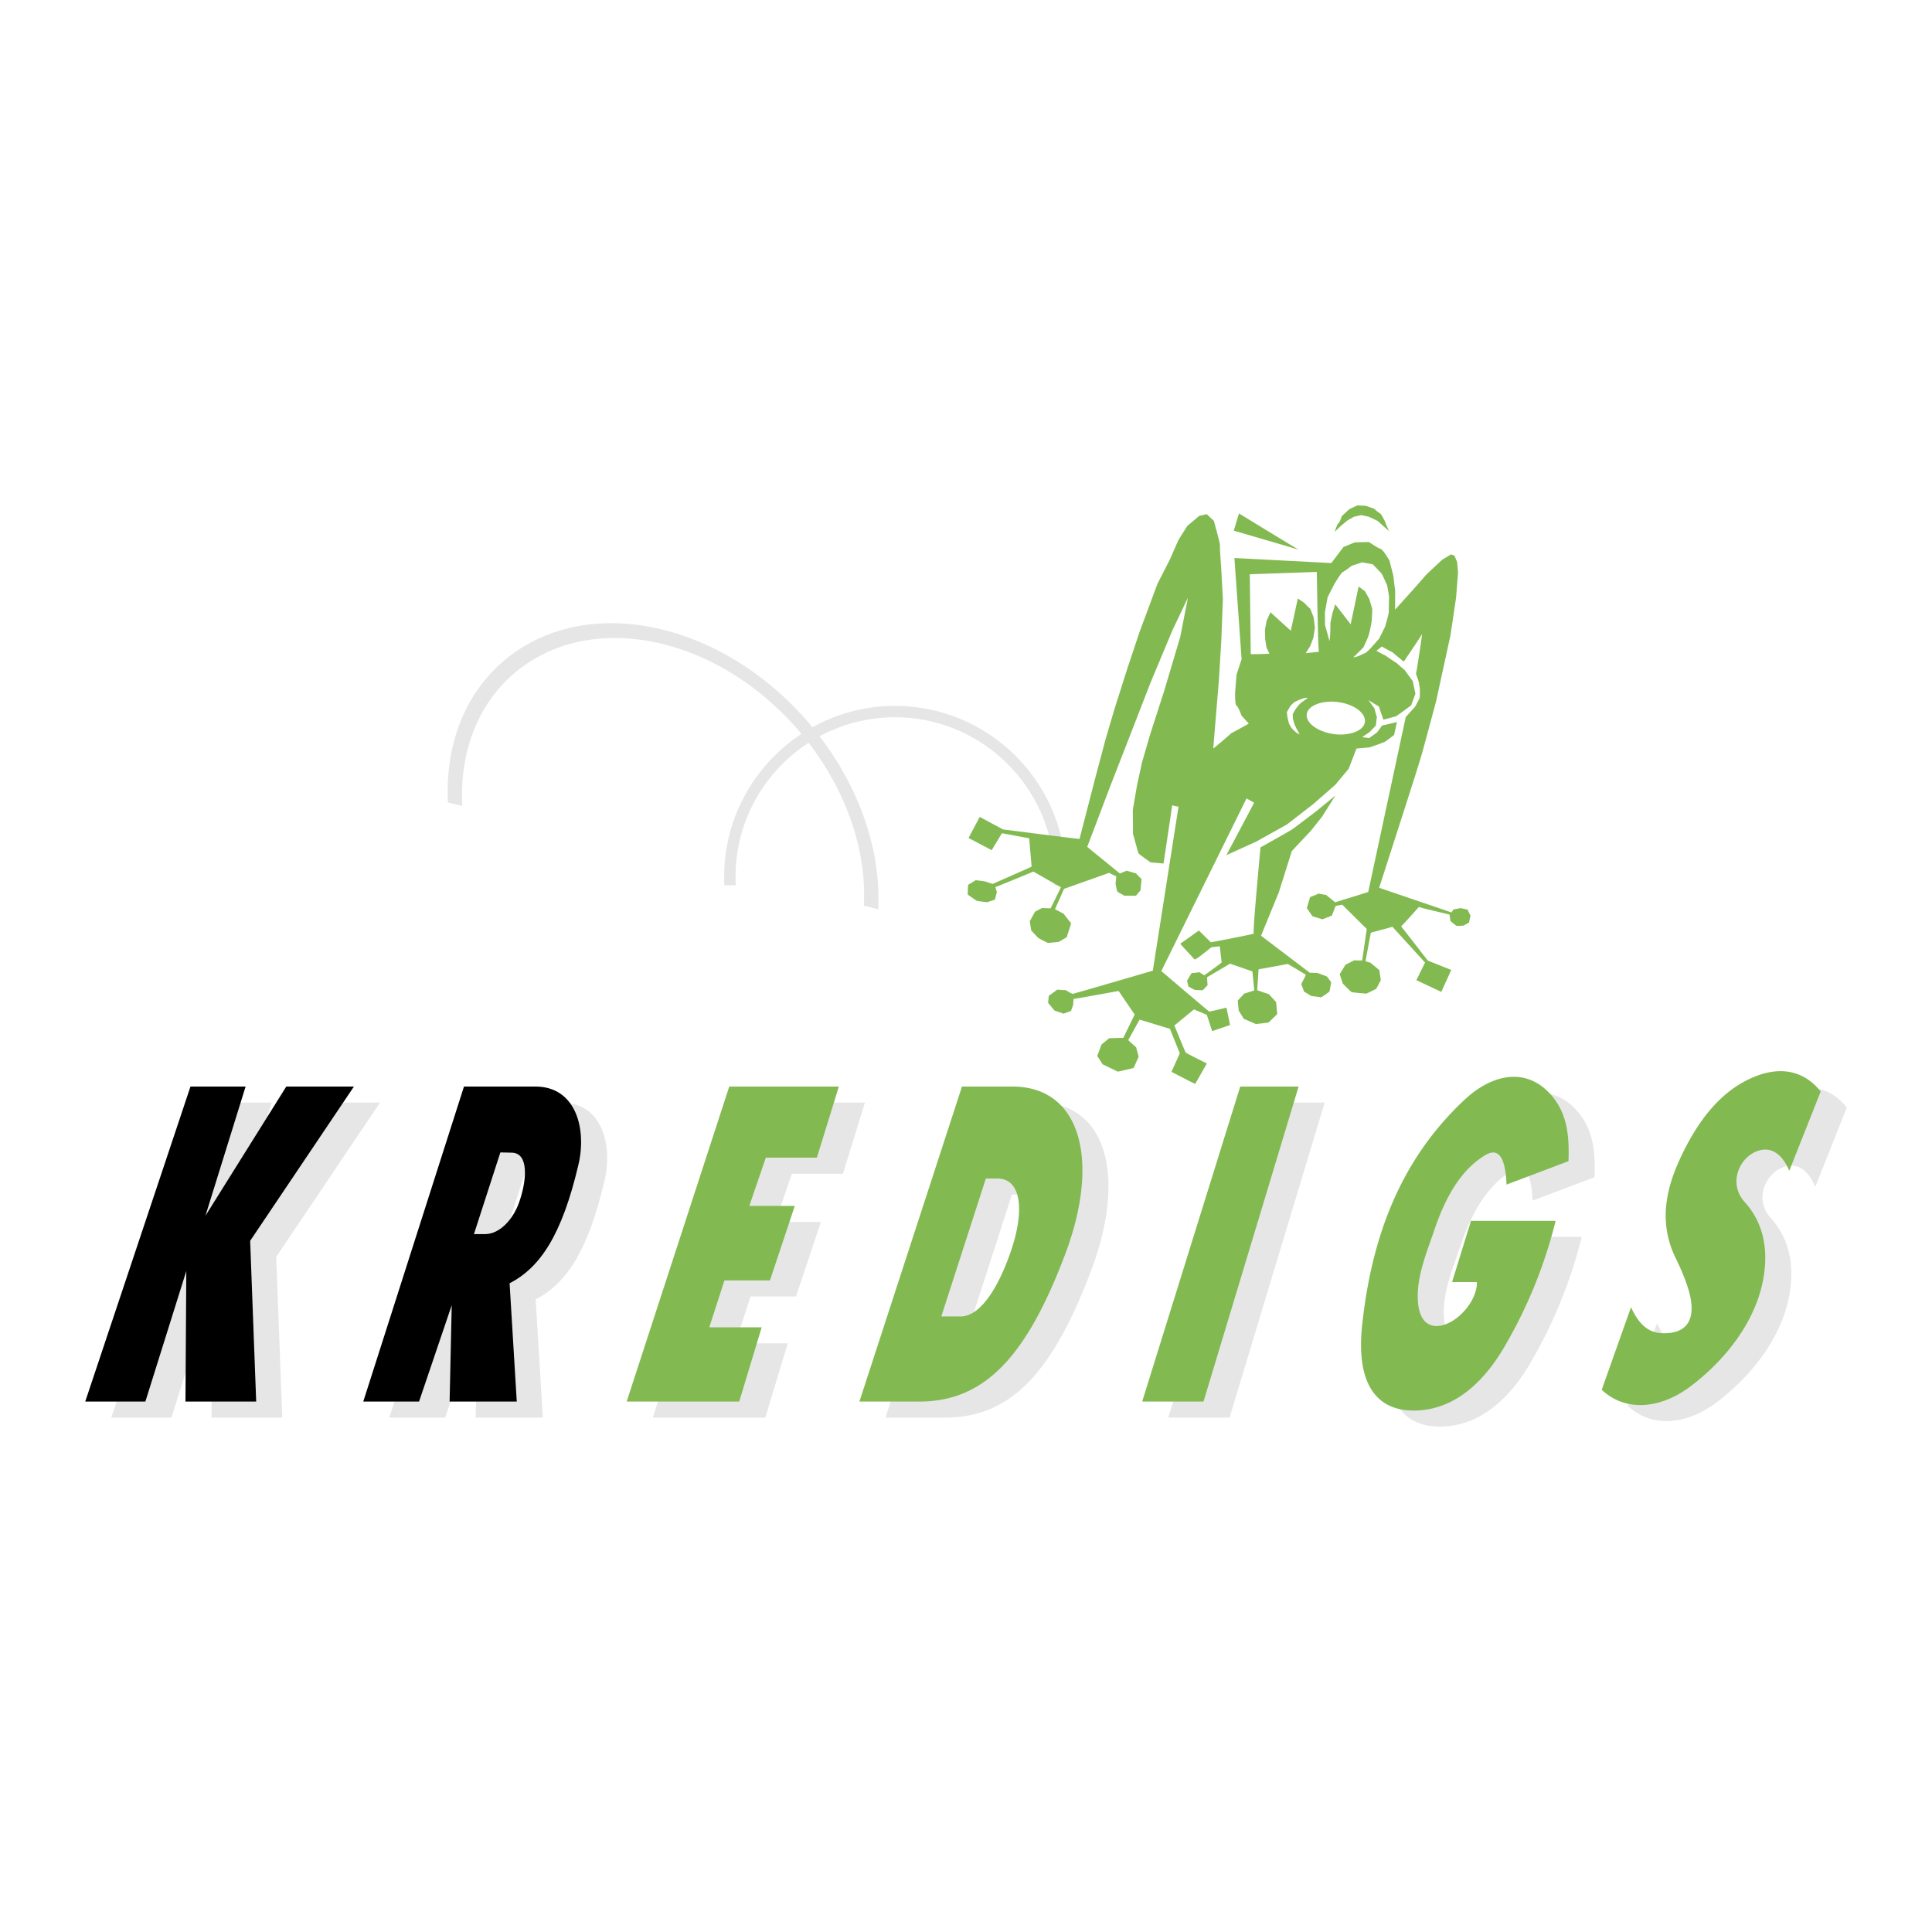 <svg xmlns="http://www.w3.org/2000/svg" width="2500" height="2500" viewBox="0 0 192.756 192.756"><g fill-rule="evenodd" clip-rule="evenodd"><path fill="#fff" d="M0 0h192.756v192.756H0V0z"/><path d="M11.104 141.435l10.501-31.43h5.5l-4.007 12.894 8.065-12.894h6.75l-10.354 15.393.603 16.037h-7.056l.083-13.023-4.083 13.023h-6.002zm42.34-11.8l.714 11.8h-6.7l.212-9.617-3.262 9.617h-5.564l10.047-31.43h7.131c4.045 0 5.128 4.224 4.291 7.789-1.658 7.06-3.83 10.269-6.869 11.841zm-3.558-4.906l2.635-8.151 1.14.024c1.742.036 1.495 2.804.722 4.979-.576 1.62-1.884 3.148-3.406 3.148h-1.091zM86.293 110.005H75.358l-10.235 31.43h11.23l2.241-7.409h-5.229l1.514-4.678h4.54l2.478-7.432h-4.542l1.651-4.815h5.092l2.195-7.096zm8.012 31.43h-5.963l10.234-31.43h5.037c6.791 0 8.805 7.338 5.252 16.75-3.845 10.183-8.011 14.68-14.56 14.68zm4.129-8.494h-1.917l4.443-13.757h1.162c2.336 0 2.752 3.089 1.342 7.229-1.13 3.315-2.923 6.528-5.03 6.528zm33.728-22.936h-5.822l-9.783 31.43h6.117l9.488-31.43zm20.742 9.781l6.186-2.338c.082-2.394-.082-4.585-1.594-6.436-2.35-2.875-5.801-2.504-8.854.377-6.105 5.76-9.154 13.197-10.139 22.422-.607 5.674 1.293 8.512 5.125 8.521 3.473.007 6.582-2.123 9.051-6.335a47.43 47.43 0 0 0 5.127-12.593h-8.445l-1.885 6.107h2.473c.031 1.162-.734 2.468-1.727 3.349-1.562 1.388-3.855 1.741-4.141-1.237-.234-2.473.809-4.912 1.629-7.326 1.166-3.438 2.738-6.052 5.082-7.453.916-.547 1.477-.192 1.793.732.186.556.286 1.316.319 2.21zm28.211-1.378l3.137-7.903c-1.604-2.031-3.855-2.499-6.309-1.594-1.504.556-2.805 1.438-3.947 2.578-1.467 1.466-2.668 3.358-3.689 5.523-.756 1.605-1.318 3.248-1.477 4.929a9.553 9.553 0 0 0 .945 5.166c.904 1.862 1.502 3.475 1.584 4.722.117 1.823-.805 2.868-2.979 2.781-1.66-.065-2.494-1.384-3.055-2.59l-2.922 8.234c1.213 1.146 2.697 1.609 4.24 1.517s3.141-.746 4.588-1.831c1.957-1.471 3.787-3.334 5.148-5.463 1.129-1.767 1.936-3.716 2.227-5.776.389-2.749-.189-5.248-1.92-7.151-1.605-1.765-.682-4.112.857-4.936 1.496-.799 2.773-.093 3.572 1.794z" fill="#e6e6e7"/><path d="M8.504 139.835l10.5-31.43h5.5l-4.007 12.893 8.065-12.893h6.75l-10.354 15.392.602 16.038h-7.056l.083-13.025-4.083 13.025h-6zm42.339-11.8l.715 11.8h-6.7l.212-9.618-3.262 9.618h-5.565l10.048-31.43h7.13c4.045 0 5.128 4.223 4.292 7.789-1.658 7.061-3.831 10.269-6.87 11.841zm-3.557-4.907l2.636-8.151 1.14.025c1.742.036 1.495 2.804.723 4.979-.576 1.62-1.885 3.147-3.406 3.147h-1.093z"/><path d="M83.693 108.405H72.757l-10.234 31.43h11.229l2.242-7.409h-5.229l1.514-4.68h4.541l2.477-7.43h-4.54l1.65-4.816h5.092l2.194-7.095zm8.013 31.43h-5.964l10.234-31.43h5.038c6.791 0 8.805 7.338 5.252 16.748-3.846 10.184-8.014 14.682-14.56 14.682zm4.128-8.494h-1.919l4.444-13.758h1.16c2.338 0 2.754 3.091 1.344 7.23-1.131 3.314-2.924 6.528-5.029 6.528zm33.728-22.936h-5.824l-9.783 31.43h6.119l9.488-31.43zm20.743 9.782l6.184-2.339c.082-2.393-.08-4.584-1.594-6.437-2.35-2.873-5.799-2.502-8.852.379-6.107 5.76-9.154 13.197-10.141 22.421-.605 5.674 1.293 8.513 5.127 8.521 3.473.008 6.58-2.121 9.049-6.333a47.296 47.296 0 0 0 5.127-12.593h-8.445l-1.885 6.106h2.475c.031 1.162-.734 2.47-1.727 3.35-1.562 1.388-3.857 1.74-4.141-1.237-.236-2.473.809-4.912 1.629-7.326 1.166-3.438 2.736-6.053 5.082-7.453.916-.548 1.477-.193 1.789.731.19.555.289 1.314.323 2.21zm28.211-1.379l3.135-7.902c-1.602-2.032-3.854-2.499-6.309-1.594-1.502.555-2.805 1.438-3.945 2.579-1.467 1.465-2.668 3.356-3.689 5.522-.758 1.606-1.318 3.246-1.477 4.929a9.526 9.526 0 0 0 .945 5.164c.904 1.864 1.502 3.476 1.584 4.723.117 1.823-.807 2.869-2.979 2.782-1.66-.066-2.494-1.383-3.055-2.59l-2.922 8.234c1.213 1.146 2.697 1.608 4.238 1.516 1.543-.094 3.143-.744 4.588-1.831 1.957-1.47 3.787-3.334 5.15-5.464 1.129-1.764 1.936-3.714 2.225-5.775.391-2.749-.188-5.248-1.918-7.15-1.605-1.765-.682-4.112.857-4.936 1.495-.799 2.773-.094 3.572 1.793z" fill="#82ba51"/><path d="M66.154 62.83c11.837 2.938 21.492 14.99 21.492 26.827 0 .358-.01.711-.028 1.062l-1.434-.357c.019-.35.029-.703.029-1.061 0-11.048-9.011-22.295-20.059-25.038-11.048-2.743-20.059 4.031-20.059 15.079 0 .358.01.717.029 1.075l-1.435-.356a22.65 22.65 0 0 1-.027-1.075c.001-11.837 9.655-19.095 21.492-16.156z" fill="#e6e6e7"/><path d="M89.295 70.428c9.389 0 17.047 7.657 17.047 17.046 0 .284-.01.566-.021.847h-1.139c.016-.281.023-.563.023-.847 0-8.763-7.148-15.91-15.91-15.91-8.764 0-15.911 7.146-15.911 15.91 0 .284.008.566.023.847H72.27a17.01 17.01 0 0 1-.021-.847c-.001-9.389 7.657-17.046 17.046-17.046z" fill="#e6e6e7"/><path d="M139.191 60.822l.006-1.857-.184-1.526-.385-1.514s-.645-1.112-.891-1.166c-.244-.053-1.166-.683-1.166-.683l-1.408.036-1.131.468-1.205 1.596-9.67-.504.717 10.105c-.006.027-.51 1.547-.51 1.547l-.141 1.828s-.016 1.254.154 1.263c.158.063.498.995.498.995l.717.785s-1.729.968-1.723.941c-.006.027-1.83 1.574-1.822 1.547-.008.027.559-6.769.559-6.769l.244-4.006.158-4.14-.166-3.038s-.162-2.151-.125-2.315c.035-.163-.611-2.449-.611-2.449l-.711-.669-.756.178-1.188 1-.881 1.409-.848 1.931-1.248 2.445-1.799 4.841-1.234 3.705s-1.279 4.038-1.273 4.011c-.006.027-.885 3.009-.885 3.009l-1.119 4.217-.928 3.601c-.006.028-.539 2.084-.531 2.057-.008.027-7.629-.947-7.629-.947l-2.328-1.251-1.117 2.102 2.308 1.217 1.025-1.691 2.721.506s.236 2.854.242 2.826c-.006.028-3.893 1.726-3.893 1.726l-.828-.266-.865-.103-.757.464-.039.963s.916.657.921.629c-.006.027 1.029.138 1.029.138l.771-.26.193-.758s-.158-.463-.152-.491c-.006.028 3.797-1.546 3.797-1.546l2.746 1.57-1.027 2.092-.883-.021-.68.366-.52.944.143.917s.715.785.721.758c-.006.027.951.493.951.493l1.082-.107.785-.458.447-1.39-.764-.967-.848-.441.902-2.034 4.492-1.595.723.357-.078.755s.172.781.178.754c-.006.027.711.412.711.412s1.141.019 1.145-.008c-.004.027.453-.502.459-.529-.006.027.104-1.122.104-1.122s-.568-.552-.562-.58c-.006.027-.914-.256-.914-.256l-.691.278-3.254-2.653 2.285-6.021 1.941-4.98 2.086-5.378 2.205-5.267 1.529-3.212-.762 3.894-1.604 5.397c-.008.027-1.42 4.409-1.414 4.381-.006.028-.803 2.77-.803 2.77l-.494 2.266-.42 2.453.02 2.406s.543 1.976.549 1.949c-.006.027 1.207.891 1.207.891l1.289.11s.861-5.788.867-5.815c-.006.027.621.164.629.137-.008.027-2.564 16.367-2.564 16.367s-8.002 2.345-7.996 2.318c-.006.026-.695-.351-.689-.379-.006.028-.848-.043-.848-.043l-.85.617-.066.699.633.767.904.312.744-.268.213-.582s.043-.591.049-.619c-.006.028 4.49-.794 4.49-.794l1.605 2.35-1.137 2.326-1.41.036-.766.634-.42 1.139.535.831 1.525.732s1.562-.346 1.57-.373c-.008.027.5-1.12.5-1.12l-.254-.941s-.793-.688-.787-.714c-.006.026 1.131-2.042 1.131-2.042l3.031.918.982 2.443-.83 1.85s2.361 1.229 2.367 1.203c-.006.025 1.16-2.037 1.16-2.037s-2.115-1.06-2.109-1.087c-.006.027-1.127-2.705-1.127-2.705l1.951-1.604 1.285.536.531 1.632 1.789-.611-.363-1.736s-1.723.425-1.717.397c-.006.027-4.779-4.044-4.779-4.044l8.496-17.219.764.424-2.768 5.23 2.98-1.353 3.061-1.707 2.648-2.053 2.193-1.924 1.312-1.572.787-2.03s1.338-.109 1.311-.115c.027.006 1.549-.549 1.521-.555.027.005.922-.686.922-.686l.279-1.283s-1.48.363-1.475.337c-.006.026-.527.714-.527.714l-.775.546-.695-.095.738-.496.629-.664s.098-.836.104-.864c-.006.027-.25-.826-.244-.854-.006.027-.594-.815-.594-.815s1.031.653 1.035.625c-.004.028.455 1.328.455 1.328s1.305-.344 1.277-.351c.027.007 1.492-1.076 1.492-1.076s.42-1.138.426-1.166c-.006.028-.248-1.226-.27-1.259.021.033-.793-1.087-.793-1.087s-.82-.693-.814-.721c-.006.027-1.078-.692-1.072-.72-.006.027-.951-.493-.951-.493l.549-.424s1.07.605 1.076.578c-.006.027 1.113.929 1.113.929s1.855-2.742 1.826-2.747c.029.005-.582 3.99-.609 3.984.027.006.283.804.283.804l.107.682s.008.889-.02.882c.027.007-.447.875-.447.875l-.945 1.052-3.744 17.454s-3.283 1.029-3.311 1.023c.027.006-.896-.738-.896-.738s-.748-.106-.744-.134c-.004.027-.848.358-.848.358l-.326 1.101.566.81.992.302.938-.368.385-.974.654-.115 2.445 2.42s-.459 3.159-.453 3.132c-.006.027-.801-.002-.801-.002l-.867.439s-.58.959-.576.933c-.004.026.309.953.309.953s.867.875.873.848c-.006.027 1.482.15 1.482.15s.988-.47.961-.477c.027.007.475-.868.475-.868l-.152-1.006s-.869-.732-.896-.738c.027.006-.486-.134-.48-.161l.531-2.83 2.158-.588 3.254 3.567-.869 1.755 2.49 1.171.992-2.186-2.342-.938s-2.633-3.404-2.658-3.41c.025.006 1.758-1.904 1.764-1.932-.006.027 3.066.753 3.066.753l.088.648s.604.503.611.476c-.008.027.691-.021.691-.021l.551-.308.15-.683-.297-.608-.682-.148-.715.13-.209.298-7.211-2.458s4.137-12.822 4.107-12.828c.029.005 1.574-5.777 1.574-5.777l1.432-6.578.562-3.766.195-2.473-.086-1.048-.258-.657s-.342-.132-.369-.138c.027.006-.859.527-.859.527l-1.541 1.437-1.33 1.512-1.835 2.037z" fill="#82ba51"/><path d="M133.238 79.367l-1.352 2.136-1.104 1.389-1.896 2.017-1.299 4.121-1.773 4.331s4.885 3.695 4.857 3.688c.027.007.768.024.768.024l.953.351.418.577s-.148.939-.176.934c.027.006-.809.567-.809.567l-1.002-.133s-.705-.439-.73-.445c.025.006-.268-.743-.268-.743s.486-.924.459-.931c.027.007-1.795-1.076-1.795-1.076l-2.92.536-.139 2.086 1.172.398.715.784.111 1.196s-.875.867-.869.839c-.006.028-1.264.154-1.264.154l-1.201-.519-.508-.826-.098-.992.637-.691 1.014-.321-.186-1.899-2.234-.772-2.297 1.358.059.785s-.486.522-.48.494c-.006.028-.826-.008-.822-.034-.004.026-.613-.335-.613-.335l-.133-.571s.445-.732.451-.76c-.006.027.791-.085.791-.085s.471.331.477.303c-.006.028 1.732-1.251 1.736-1.278-.004.027-.189-1.614-.189-1.614l-.852.1s-1.574 1.316-1.664 1.21c-.07-.073-1.438-1.543-1.432-1.57-.006.027 1.857-1.311 1.857-1.311l1.203 1.177s4.414-.84 4.277-.87c-.137-.029.672-8.602.672-8.602s3.127-1.75 3.133-1.777c-.006.027 2.498-1.886 2.498-1.886l1.847-1.514z" fill="#82ba51"/><path d="M133.494 70.046c-1.584-.203-3.02.343-3.121 1.207-.109.891 1.104 1.756 2.711 1.991 1.586.203 2.992-.348 3.094-1.212.109-.892-1.098-1.784-2.684-1.986zM130.465 69.643l-.402.284-.379.29-.393.486-.314.532.014.46.16.579.217.448.309.553-.309-.153s-.504-.453-.498-.48c-.006.027-.271-.459-.271-.459s-.154-.605-.148-.633c-.006.027-.062-.5-.062-.5l.367-.635.363-.35.447-.218.434-.162.33-.071.135.029zM135.008 65.6l.484-.124.762-.348c.025.006.461-.415.461-.415l.871-.982.607-1.211s.344-1.184.34-1.298c.051-.103.029-1.452.055-1.561.023-.109-.188-1.241-.188-1.241s-.518-1.171-.545-1.176c.027.005-.883-.936-.883-.936l-1.07-.205-1.047.344s-.795.628-.91.631c-.127.058-.791 1.143-.791 1.143l-.697 1.363-.273 1.513.014 1.261.449 1.613.072-.728.02-1.139.201-.928.277-.883 1.539 1.993.793-3.772.639.481.432.78.293 1.007s-.047 1.276-.076 1.271c.029.006-.27 1.37-.297 1.364.027.006-.512 1.175-.512 1.175l-1.02 1.008zM131.586 65.027c-.092-.106-.209-7.965-.209-7.965l-6.684.231.094 7.969c-.006.027 1.863-.023 1.869-.05-.006.027-.295-.608-.295-.608l-.135-.83-.021-.949.162-.879.387-.859 2.029 1.843.701-3.221.623.421s.463.501.566.552c.098.079.395.944.395.944l.119 1.027-.158.994-.326.844-.436.678 1.319-.142z" fill="#fff"/><path d="M138.656 53.043c-.109-.023-.508-1.082-.508-1.082s-.354-.735-.49-.765c-.109-.024-.562-.438-.562-.438l-.822-.293-.848-.042-.797.37-.752.694s-.254.773-.357.723c-.088.009-.359.864-.354.837-.006.027.541-.512.541-.512l.699-.59.686-.394.721-.158.766.167.879.42.621.564.577.499zM129.574 54.839c-.109-.023-5.961-3.614-5.961-3.614l-.518 1.718 6.479 1.896z" fill="#82ba51"/></g></svg>
